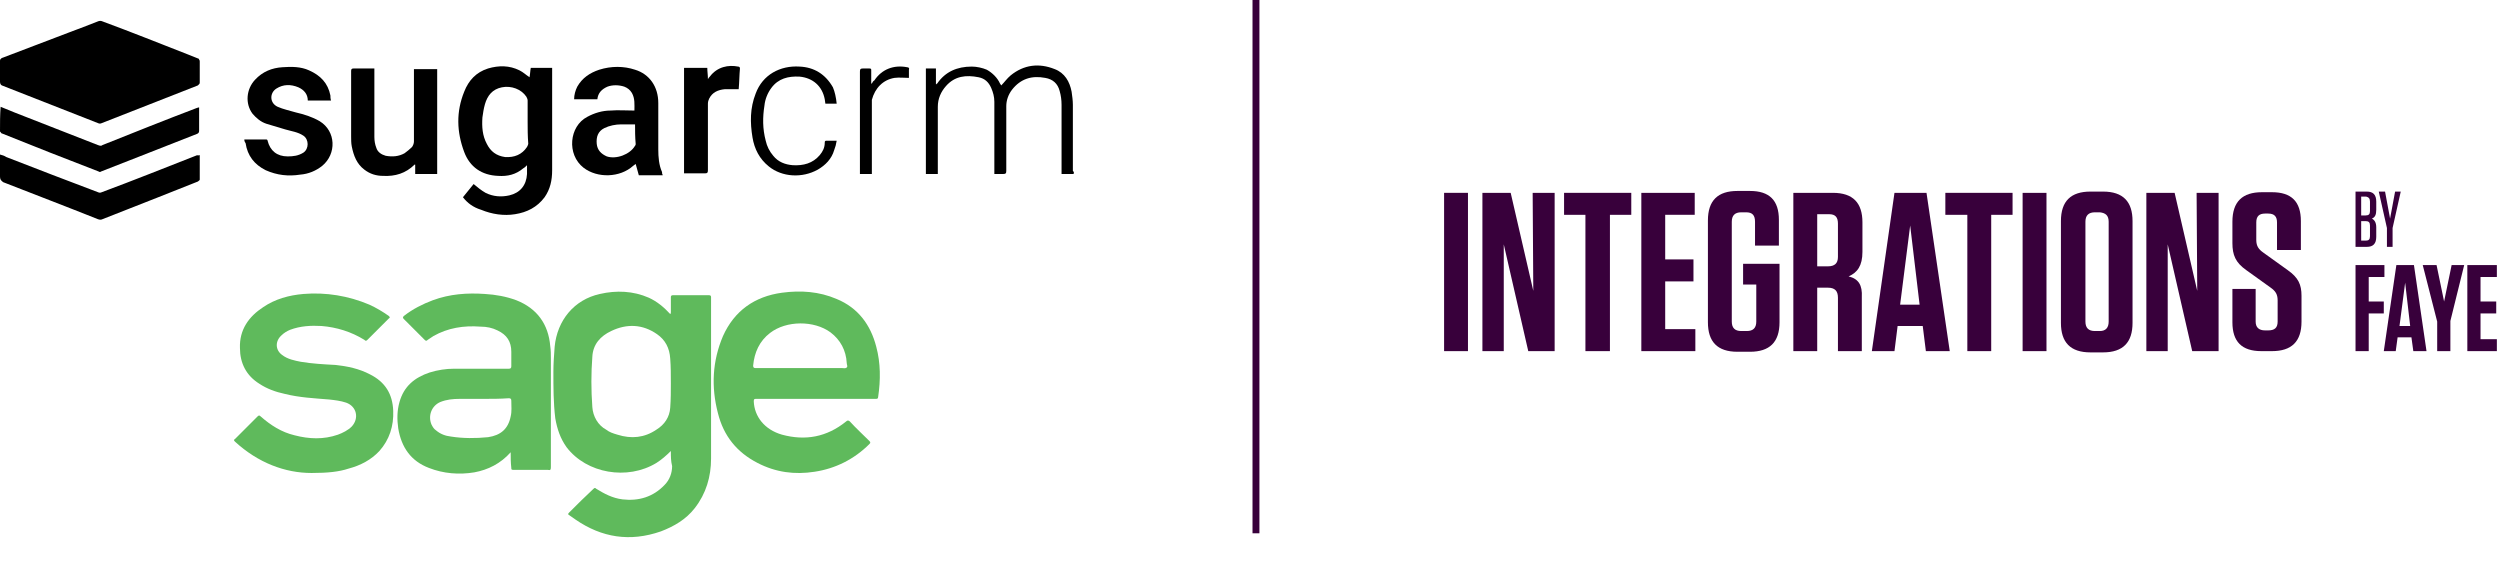 <?xml version="1.0" encoding="UTF-8"?> <!-- Generator: Adobe Illustrator 25.3.0, SVG Export Plug-In . SVG Version: 6.00 Build 0) --> <svg xmlns="http://www.w3.org/2000/svg" xmlns:xlink="http://www.w3.org/1999/xlink" version="1.1" id="Layer_1" x="0px" y="0px" viewBox="0 0 398 92" style="enable-background:new 0 0 398 92;" xml:space="preserve"> <style type="text/css"> .st0{fill-rule:evenodd;clip-rule:evenodd;fill:#38003B;} .st1{fill:#38003B;} .st2{fill:#5FBA5C;} </style> <path d="M31.8,11.4c0,0.6,0,1.2,0,1.7c0,0.1,0,0.2-0.1,0.3c-0.1,0.1-0.1,0.1-0.2,0.2c-5.1,2-10.2,4-15.3,6c-0.2,0.1-0.4,0.1-0.6,0 c-5.1-2-10.2-4-15.3-6C0.1,13.5,0,13.3,0,13c0-1.1,0-2.2,0-3.3c0-0.1,0-0.2,0.1-0.3c0.1-0.1,0.2-0.2,0.3-0.2c3.5-1.3,7-2.7,10.5-4 c1.6-0.6,3.2-1.2,4.7-1.8c0.2-0.1,0.5-0.1,0.7,0c4.6,1.7,9.1,3.5,13.7,5.3c0.5,0.2,1,0.4,1.5,0.6c0.1,0,0.2,0.1,0.2,0.2 c0.1,0.1,0.1,0.2,0.1,0.3C31.8,10.2,31.8,10.8,31.8,11.4z"></path> <path d="M73.7,31.4l1.7-2.1c0.6,0.5,1.2,1,1.9,1.4c1.2,0.6,2.5,0.7,3.8,0.4c1.7-0.4,2.7-1.6,2.8-3.4c0-0.4,0-0.9,0-1.4 c-0.2,0.2-0.4,0.4-0.6,0.5c-1.2,1-2.5,1.3-4,1.2c-2.6-0.1-4.5-1.4-5.4-3.8c-1.2-3.2-1.3-6.4,0-9.6c0.7-1.8,1.9-3.1,3.8-3.7 c1.7-0.5,3.4-0.5,5,0.3c0.6,0.3,1,0.7,1.6,1.1c0.1-0.5,0.1-1,0.2-1.5h3.4c0,0.1,0,0.3,0,0.4c0,5.3,0,10.6,0,15.9 c0,1.6-0.3,3-1.2,4.3c-1.2,1.6-2.8,2.4-4.7,2.7c-1.8,0.3-3.7,0-5.4-0.7C75.3,33,74.4,32.3,73.7,31.4z M84,19.4c0-1.1,0-2.3,0-3.4 c0-0.2-0.1-0.4-0.2-0.6c-0.8-1.2-2.4-1.8-3.9-1.5c-1.5,0.3-2.3,1.3-2.7,2.7c-0.2,0.7-0.3,1.4-0.4,2.1c-0.1,1.5,0,2.9,0.7,4.2 c0.6,1.2,1.5,1.9,2.9,2.1c1.5,0.1,2.7-0.4,3.5-1.6c0.1-0.2,0.2-0.4,0.2-0.5C84,21.6,84,20.5,84,19.4z"></path> <path d="M105.5,27.9h-3.8l-0.5-1.8l-0.4,0.3c-2.1,1.9-5.7,2-7.9,0.3c-2.7-2.1-2.3-6.6,0.6-8.1c1.1-0.6,2.4-1,3.7-1 c1.2-0.1,2.5,0,3.8,0c0-1,0.1-1.9-0.4-2.8c-0.3-0.5-0.7-0.8-1.2-1c-0.9-0.3-1.9-0.3-2.7,0c-0.9,0.4-1.5,1-1.6,2h-3.7 c0-0.7,0.2-1.4,0.5-2c0.8-1.4,2-2.2,3.5-2.7c1.9-0.6,3.9-0.6,5.7,0c2.3,0.7,3.7,2.7,3.7,5.3c0,2.5,0,4.9,0,7.4 c0,1.2,0.1,2.5,0.6,3.6c0,0.1,0,0.1,0,0.2C105.5,27.8,105.5,27.9,105.5,27.9z M101.1,19.8c-0.8,0-1.5,0-2.2,0 c-0.9,0-1.9,0.2-2.7,0.6c-1,0.5-1.3,1.4-1.2,2.5c0.1,1,0.7,1.6,1.6,2c1.5,0.5,3.7-0.3,4.5-1.7c0.1-0.1,0.1-0.2,0.1-0.3 C101.1,21.8,101.1,20.8,101.1,19.8z"></path> <path d="M59.6,10.9v0.5c0,3.5,0,6.9,0,10.4c0,0.6,0.1,1.2,0.3,1.7c0.2,0.7,0.8,1.1,1.5,1.3c1.1,0.2,2.1,0.1,3-0.4 c0.4-0.3,0.8-0.6,1.2-1c0.2-0.3,0.3-0.6,0.3-0.9c0-3.7,0-7.4,0-11v-0.5h3.7v16.7h-3.5v-1.5c-0.1,0-0.1,0-0.1,0 c-1.4,1.4-3.1,1.9-5,1.8c-1.1,0-2.1-0.3-3-1c-1.2-0.9-1.7-2.2-2-3.7c-0.1-0.5-0.1-1.1-0.1-1.6c0-3.5,0-6.9,0-10.4 c0-0.3,0.1-0.4,0.4-0.4C57.4,10.9,58.5,10.9,59.6,10.9z"></path> <path d="M38.9,22.2c1.2,0,2.3,0,3.5,0c0.1,0,0.2,0.1,0.2,0.2c0.4,1.6,1.5,2.5,3.2,2.5c0.9,0,1.7-0.1,2.5-0.6c0.9-0.6,0.9-2.1,0-2.7 c-0.9-0.6-1.9-0.7-2.9-1c-1-0.3-2-0.6-3-0.9c-0.9-0.3-1.6-0.9-2.2-1.6c-1.2-1.6-1-3.9,0.4-5.4c1.2-1.3,2.7-1.9,4.4-2 c1.4-0.1,2.9-0.1,4.2,0.5c1.8,0.8,3,2,3.4,4c0,0.2,0,0.5,0.1,0.8h-3.7c0-1-0.6-1.7-1.5-2.1c-1.2-0.5-2.4-0.5-3.5,0.2 c-1.1,0.7-1.1,2.3,0.2,2.9c0.9,0.4,1.9,0.6,2.9,0.9c1.3,0.3,2.6,0.7,3.8,1.4c2.6,1.6,2.7,5.2,0.4,7.1c-1,0.8-2.2,1.3-3.5,1.4 c-1.9,0.3-3.7,0.1-5.5-0.7c-1.8-0.9-2.9-2.3-3.2-4.3C38.9,22.5,38.9,22.4,38.9,22.2z"></path> <path d="M0.1,17c0.7,0.3,1.5,0.6,2.2,0.9c4.4,1.7,8.9,3.5,13.3,5.2c0.1,0,0.2,0.1,0.4,0.1c0.1,0,0.2,0,0.3-0.1c5-2,10-4,15-5.9 c0.1,0,0.2-0.1,0.4-0.1v1.4c0,0.8,0,1.6,0,2.3c0,0.3-0.1,0.4-0.3,0.5c-3.6,1.4-7.1,2.8-10.7,4.2c-1.5,0.6-3.1,1.2-4.6,1.8 c-0.1,0.1-0.3,0.1-0.4,0c-5.2-2-10.3-4-15.5-6.1C0.2,21.1,0,21,0,20.9C0,19.6,0,18.3,0.1,17C0,17,0.1,17,0.1,17z"></path> <path d="M31.8,24.7c0,1.3,0,2.6,0,3.9c0,0.1-0.2,0.2-0.3,0.3c-2.1,0.8-4.2,1.7-6.3,2.5c-3,1.2-5.9,2.3-8.9,3.5 c-0.2,0.1-0.4,0.1-0.7,0c-5-2-10-3.9-15.1-5.9C0.1,28.7,0,28.5,0,28.1c0-1,0-2,0-3v-0.5c0.4,0.1,0.7,0.2,1,0.4 c4.9,1.9,9.8,3.8,14.6,5.6c0.2,0.1,0.4,0.1,0.6,0c5.1-1.9,10.1-3.9,15.2-5.9C31.5,24.8,31.6,24.7,31.8,24.7z"></path> <path d="M170.9,27.7h-1.9v-0.4c0-3.5,0-7.1,0-10.6c0-0.8-0.1-1.5-0.3-2.2c-0.3-1.2-1.1-1.9-2.3-2.1c-2.1-0.4-3.9,0.1-5.3,1.9 c-0.6,0.8-0.9,1.7-0.9,2.6c0,3.4,0,6.9,0,10.3c0,0.4-0.1,0.5-0.5,0.5c-0.5,0-0.9,0-1.4,0V16.2c0-0.8-0.2-1.5-0.5-2.2 c-0.4-0.9-1-1.5-2-1.7c-2-0.4-3.8-0.2-5.2,1.4c-0.8,0.9-1.3,2-1.3,3.3c0,3.4,0,6.8,0,10.2v0.5h-1.9V10.9h1.6v2.5l0.1,0 c0-0.1,0.1-0.1,0.1-0.1c1.3-1.9,3.2-2.7,5.5-2.7c0.8,0,1.7,0.2,2.4,0.5c0.9,0.5,1.7,1.3,2.1,2.2c0.1,0.1,0.1,0.2,0.2,0.3 c0,0,0,0,0,0c0.5-0.5,0.9-1.1,1.5-1.6c2.1-1.7,4.5-2,7-1c1.6,0.6,2.4,2,2.7,3.6c0.1,0.7,0.2,1.4,0.2,2.1c0,3.5,0,7,0,10.5 C171,27.4,171,27.5,170.9,27.7z"></path> <path d="M108.9,10.8h3.7c0,0.6,0.1,1.1,0.1,1.8c0.1-0.2,0.2-0.3,0.3-0.4c1.2-1.6,3-1.9,4.5-1.6c0.2,0,0.3,0.1,0.3,0.3 c-0.1,1.1-0.1,2.2-0.2,3.3c-0.7,0-1.5,0-2.2,0c-1.1,0.1-2,0.5-2.5,1.5c-0.1,0.2-0.2,0.5-0.2,0.8c0,3.5,0,7.1,0,10.6 c0,0.4-0.1,0.5-0.5,0.5c-1,0-1.9,0-2.9,0h-0.4L108.9,10.8z"></path> <path d="M133.2,16.5h-1.8c0-0.2-0.1-0.5-0.1-0.7c-0.4-2.1-1.9-3.4-4-3.6c-1.8-0.1-3.4,0.3-4.5,1.8c-0.6,0.8-1,1.8-1.1,2.8 c-0.3,1.9-0.3,3.7,0.2,5.6c0.2,0.9,0.6,1.7,1.2,2.4c0.8,1,1.9,1.4,3.1,1.5c1.7,0.1,3.2-0.3,4.3-1.6c0.5-0.6,0.8-1.2,0.8-2 c0-0.3,0.1-0.3,0.4-0.3c0.5,0,0.9,0,1.5,0c-0.1,0.6-0.2,1-0.4,1.5c-0.4,1.4-1.4,2.4-2.6,3.1c-2.5,1.4-5.7,1.2-7.8-0.5 c-1.5-1.2-2.3-2.8-2.6-4.6c-0.4-2.4-0.4-4.7,0.5-7c1.1-3,3.9-4.5,7-4.3c2.3,0.1,4.1,1.2,5.3,3.3C132.9,14.6,133.1,15.5,133.2,16.5z"></path> <path d="M138.8,27.7h-1.9v-0.4c0-5.3,0-10.6,0-15.9c0-0.4,0.1-0.5,0.5-0.5c0.3,0,0.7,0,1,0c0.3,0,0.3,0.1,0.3,0.3c0,0.6,0,1.2,0,1.7 v0.4l0.1,0c0.1-0.2,0.2-0.4,0.4-0.5c1.2-1.8,3.1-2.5,5.2-2.1c0.3,0,0.4,0.2,0.3,0.4c0,0.4,0,0.9,0,1.3c-0.8,0-1.5-0.1-2.3,0 c-1.8,0.3-3.1,1.6-3.6,3.5c0,0.1,0,0.3,0,0.4L138.8,27.7L138.8,27.7z"></path> <path class="st0" d="M200.5,0v84.9h-1.1V0L200.5,0z"></path> <path class="st1" d="M233.7,30.7h-3.8v25.2h3.8V30.7z"></path> <path class="st1" d="M244.1,46.3l-3.6-15.6H236v25.2h3.4l0-17l3.9,17h4.2V30.7h-3.5L244.1,46.3z"></path> <path class="st1" d="M256.3,55.9V34.2h3.4v-3.5H249v3.5h3.4v21.7H256.3z"></path> <path class="st1" d="M261.3,30.7v25.2h8.6v-3.5h-4.8v-7.6h4.5v-3.5h-4.5v-7.1h4.7v-3.5H261.3z"></path> <path class="st1" d="M279.6,45.4v5.8c0,1-0.5,1.5-1.5,1.5h-0.9c-1,0-1.5-0.5-1.5-1.5V35.3c0-1,0.5-1.5,1.5-1.5h0.8 c1,0,1.4,0.5,1.4,1.5v3.8h3.8v-4.1c0-3.1-1.5-4.6-4.6-4.6h-2c-3.1,0-4.7,1.5-4.7,4.7v16.2c0,3.1,1.5,4.7,4.7,4.7h2 c3.1,0,4.7-1.5,4.7-4.7v-9.3h-5.8v3.3H279.6z"></path> <path class="st1" d="M294.3,44c1.4-0.6,2.2-1.7,2.2-3.9v-4.7c0-3.1-1.5-4.7-4.7-4.7h-6.3v25.2h3.8V45.8h1.7c1.1,0,1.6,0.5,1.6,1.6 v8.5h3.8v-8.6C296.5,45.4,295.9,44.4,294.3,44z M292.6,35.6v5.3c0,1-0.5,1.5-1.6,1.5h-1.7v-8.3h1.9 C292.2,34.1,292.6,34.6,292.6,35.6z"></path> <path class="st1" d="M306.7,30.7h-5.1L298,55.9h3.6l0.5-4h4l0.5,4h3.8L306.7,30.7z M304.1,35.9l1.5,12.6h-3.1L304.1,35.9z"></path> <path class="st1" d="M317,55.9V34.2h3.4v-3.5h-10.7v3.5h3.5v21.7H317z"></path> <path class="st1" d="M325.9,30.7H322v25.2h3.8V30.7z"></path> <path class="st1" d="M339.5,51.4V35.2c0-3.1-1.5-4.7-4.7-4.7h-2c-3.1,0-4.7,1.5-4.7,4.7v16.2c0,3.1,1.5,4.7,4.7,4.7h2 C338,56.1,339.5,54.5,339.5,51.4z M335.7,35.3v15.9c0,1-0.5,1.5-1.4,1.5h-0.8c-1,0-1.5-0.5-1.5-1.5V35.3c0-1,0.5-1.5,1.5-1.5h0.8 C335.2,33.9,335.7,34.3,335.7,35.3z"></path> <path class="st1" d="M349.8,46.3l-3.6-15.6h-4.5v25.2h3.4l0-17l3.9,17h4.2V30.7h-3.5L349.8,46.3z"></path> <path class="st1" d="M364.2,43l-3.9-2.8c-0.7-0.5-1.1-1-1.1-2v-2.8c0-1,0.5-1.4,1.4-1.4h0.5c1,0,1.4,0.5,1.4,1.4v4.4h3.8v-4.6 c0-3.1-1.5-4.6-4.6-4.6h-1.6c-3.1,0-4.7,1.5-4.7,4.7v3.4c0,1.9,0.5,3.1,2.2,4.3l3.9,2.8c0.7,0.5,1.1,1,1.1,2v3.4 c0,1-0.5,1.4-1.5,1.4h-0.5c-1,0-1.5-0.5-1.5-1.4v-5.2h-3.7v5.3c0,3.1,1.5,4.6,4.6,4.6h1.7c3.1,0,4.7-1.5,4.7-4.7v-4.1 C366.4,45.3,365.9,44.2,364.2,43z"></path> <path class="st1" d="M379.6,42.2v1.9h-2.5V48h2.4v1.9h-2.4v6H375V42.2H379.6z"></path> <path class="st1" d="M386.3,55.9h-2.1l-0.3-2.2h-2.2l-0.3,2.2h-1.9l2-13.7h2.8L386.3,55.9z M382,51.9h1.7l-0.8-6.9L382,51.9z"></path> <path class="st1" d="M390.3,42.2h2l-2.2,8.9v4.8H388v-4.7l-2.3-9h2.2l1.2,5.8L390.3,42.2z"></path> <path class="st1" d="M397.5,42.2v1.9h-2.6v3.9h2.5v1.9h-2.5V54h2.6v1.9h-4.7V42.2H397.5z"></path> <path class="st1" d="M377.6,34.8c0.5-0.2,0.7-0.6,0.7-1.4v-1.3c0-1.1-0.5-1.6-1.5-1.6H375v8.8h1.8c1,0,1.5-0.5,1.5-1.6v-1.5 C378.3,35.4,378,35,377.6,34.8z M377.3,32.1v1.5c0,0.5-0.2,0.7-0.7,0.7h-0.7v-3h0.8C377.1,31.4,377.3,31.6,377.3,32.1z M375.9,35.2 h0.7c0.5,0,0.7,0.2,0.7,0.7v1.7c0,0.5-0.2,0.7-0.6,0.7h-0.8V35.2z"></path> <path class="st1" d="M380.5,34.8l-0.8-4.3h-1l1.3,5.8v3h0.9v-3l1.3-5.8h-0.9L380.5,34.8z"></path> <g id="Layer_2_1_"> <g id="Layer_1-2"> <path class="st2" d="M106.8,71.8c-0.7,0.7-1.5,1.4-2.3,1.9c-4.6,2.8-11.1,1.7-14.3-2.5c-1-1.4-1.5-2.9-1.8-4.6 c-0.3-2.5-0.3-4.9-0.3-7.4c0-1.3,0.1-2.7,0.2-4c0.4-4.2,3.1-7.5,7.2-8.4c2.6-0.6,5.3-0.5,7.8,0.6c1.3,0.6,2.4,1.5,3.4,2.6 c0.1-0.1,0.1-0.2,0.1-0.3c0-0.8,0-1.6,0-2.4c0-0.2,0.1-0.3,0.3-0.3c1.9,0,3.9,0,5.8,0c0.2,0,0.3,0.1,0.3,0.3c0,0.1,0,0.1,0,0.2 c0,8.5,0,17,0,25.5c0,2.9-0.8,5.6-2.6,7.9c-1.4,1.8-3.3,2.9-5.4,3.7c-4.9,1.7-9.4,1-13.6-1.9c-0.3-0.2-0.7-0.5-1-0.7 c-0.2-0.1-0.2-0.2,0-0.4c1.3-1.3,2.6-2.6,3.9-3.8c0.2-0.2,0.3-0.1,0.4,0c1.3,0.8,2.6,1.5,4.2,1.7c2.6,0.3,4.9-0.4,6.7-2.3 c0.8-0.8,1.2-1.9,1.2-3C106.8,73.4,106.8,72.7,106.8,71.8z M106.8,61.1c0-1.5,0-2.7-0.1-4c-0.1-1.7-0.8-3-2.1-3.9 c-2.3-1.6-4.8-1.7-7.3-0.5c-1.7,0.8-2.9,2.1-3,4.1c-0.2,2.6-0.2,5.3,0,8c0.1,1.5,0.9,2.9,2.2,3.6c0.5,0.4,1.1,0.6,1.8,0.8 c2.2,0.7,4.3,0.5,6.2-0.8c1.3-0.8,2.1-2,2.2-3.5C106.8,63.6,106.8,62.2,106.8,61.1L106.8,61.1z"></path> <path class="st2" d="M81.3,72c-1.6,1.8-3.6,2.8-5.8,3.2c-2.4,0.4-4.9,0.2-7.2-0.7c-2.9-1.1-4.4-3.3-4.9-6.3 c-0.2-1.4-0.2-2.8,0.2-4.2c0.7-2.5,2.4-3.9,4.8-4.7c1.3-0.4,2.6-0.6,3.9-0.6h0.2c2.8,0,5.7,0,8.5,0c0.3,0,0.4-0.1,0.4-0.4 c0-0.8,0-1.5,0-2.3c0-1.6-0.7-2.7-2.2-3.4c-0.8-0.4-1.7-0.6-2.7-0.6c-2.7-0.2-5.2,0.2-7.5,1.5c-0.3,0.2-0.6,0.4-0.9,0.6 c-0.2,0.2-0.3,0.2-0.5,0c-1.1-1.1-2.2-2.2-3.3-3.3c-0.2-0.2-0.2-0.3,0-0.5c1.4-1.1,3-1.9,4.6-2.5c2.7-1,5.5-1.2,8.3-1 c1.7,0.1,3.4,0.4,5,1c3.3,1.3,5.1,3.8,5.4,7.3c0.1,0.7,0.1,1.3,0.1,2c0,5.8,0,11.5,0,17.3c0,0.4-0.1,0.5-0.5,0.4 c-1.8,0-3.7,0-5.5,0c-0.3,0-0.3-0.1-0.3-0.3C81.3,73.6,81.3,72.9,81.3,72z M76.9,63.5L76.9,63.5c-1.2,0-2.5,0-3.7,0 c-1.1,0-2.1,0.1-3.1,0.5c-1.4,0.6-2,2.2-1.4,3.6c0.2,0.4,0.4,0.7,0.7,0.9c0.7,0.6,1.5,0.9,2.4,1c1.9,0.3,3.9,0.3,5.9,0.1 c2-0.3,3.2-1.3,3.6-3.3c0.2-0.8,0.1-1.6,0.1-2.5c0-0.3-0.1-0.4-0.4-0.4C79.6,63.5,78.3,63.5,76.9,63.5z"></path> <path class="st2" d="M129.9,63.5c-3.2,0-6.3,0-9.5,0c-0.3,0-0.4,0-0.4,0.4c0.1,2.4,1.7,4.5,4.5,5.3c3.7,1,7.1,0.4,10.2-2.1 c0.2-0.2,0.4-0.2,0.6,0c1,1.1,2.1,2.1,3.1,3.1c0.2,0.2,0.2,0.3,0,0.5c-2.4,2.4-5.4,3.9-8.7,4.4c-3.2,0.5-6.2,0.1-9.1-1.4 c-3.3-1.7-5.4-4.3-6.3-7.9c-1.1-4.2-0.9-8.3,0.8-12.3c1.8-4,5-6.3,9.4-6.9c3-0.4,5.9-0.2,8.7,1c3.4,1.4,5.4,4.1,6.3,7.6 c0.7,2.6,0.7,5.3,0.3,8c0,0.3-0.2,0.3-0.4,0.3L129.9,63.5z M127.4,58.6c2.2,0,4.5,0,6.7,0c0.2,0,0.5,0.1,0.7-0.1 c0.2-0.2,0-0.4,0-0.7c-0.1-2-1-3.7-2.6-4.9c-2.6-1.9-7-1.9-9.6,0.1c-1.7,1.3-2.5,3.1-2.7,5.2c0,0.3,0.1,0.4,0.4,0.4 C122.7,58.6,125.1,58.6,127.4,58.6z"></path> <path class="st2" d="M49.6,75.3c-4.2,0-8.5-1.6-12.2-5c-0.2-0.2-0.2-0.3,0-0.4c1.2-1.2,2.4-2.4,3.6-3.6c0.2-0.2,0.3-0.2,0.5,0 c1.6,1.4,3.3,2.5,5.4,3c2.3,0.6,4.6,0.7,6.9-0.1c0.8-0.3,1.6-0.7,2.2-1.3c1.2-1.3,0.8-3.2-0.9-3.8c-0.9-0.3-1.8-0.4-2.7-0.5 c-2.4-0.2-4.7-0.3-7.1-0.9c-1.4-0.3-2.8-0.8-4-1.6c-2.1-1.3-3.1-3.3-3.1-5.7c-0.1-2.9,1.4-5,3.7-6.5c1.9-1.3,4.1-1.9,6.4-2.1 c3.6-0.3,7.2,0.3,10.5,1.7c1.1,0.5,2.1,1.1,3.1,1.8c0.2,0.2,0.2,0.3,0,0.4c-1.1,1.1-2.2,2.2-3.4,3.4c-0.2,0.2-0.3,0.2-0.5,0 c-2.1-1.3-4.4-2-6.8-2.2c-1.7-0.1-3.4,0-5,0.6c-0.5,0.2-1,0.5-1.4,0.9c-1,0.9-1,2.3,0.1,3.1c0.9,0.7,2,0.9,3,1.1 c1.8,0.3,3.6,0.4,5.5,0.5c1.9,0.2,3.8,0.6,5.5,1.5c2.4,1.2,3.6,3.1,3.7,5.8c0.1,2.4-0.6,4.6-2.2,6.4c-1.3,1.4-3,2.3-4.9,2.8 C54,75.1,52.2,75.3,49.6,75.3z"></path> </g> </g> </svg> 